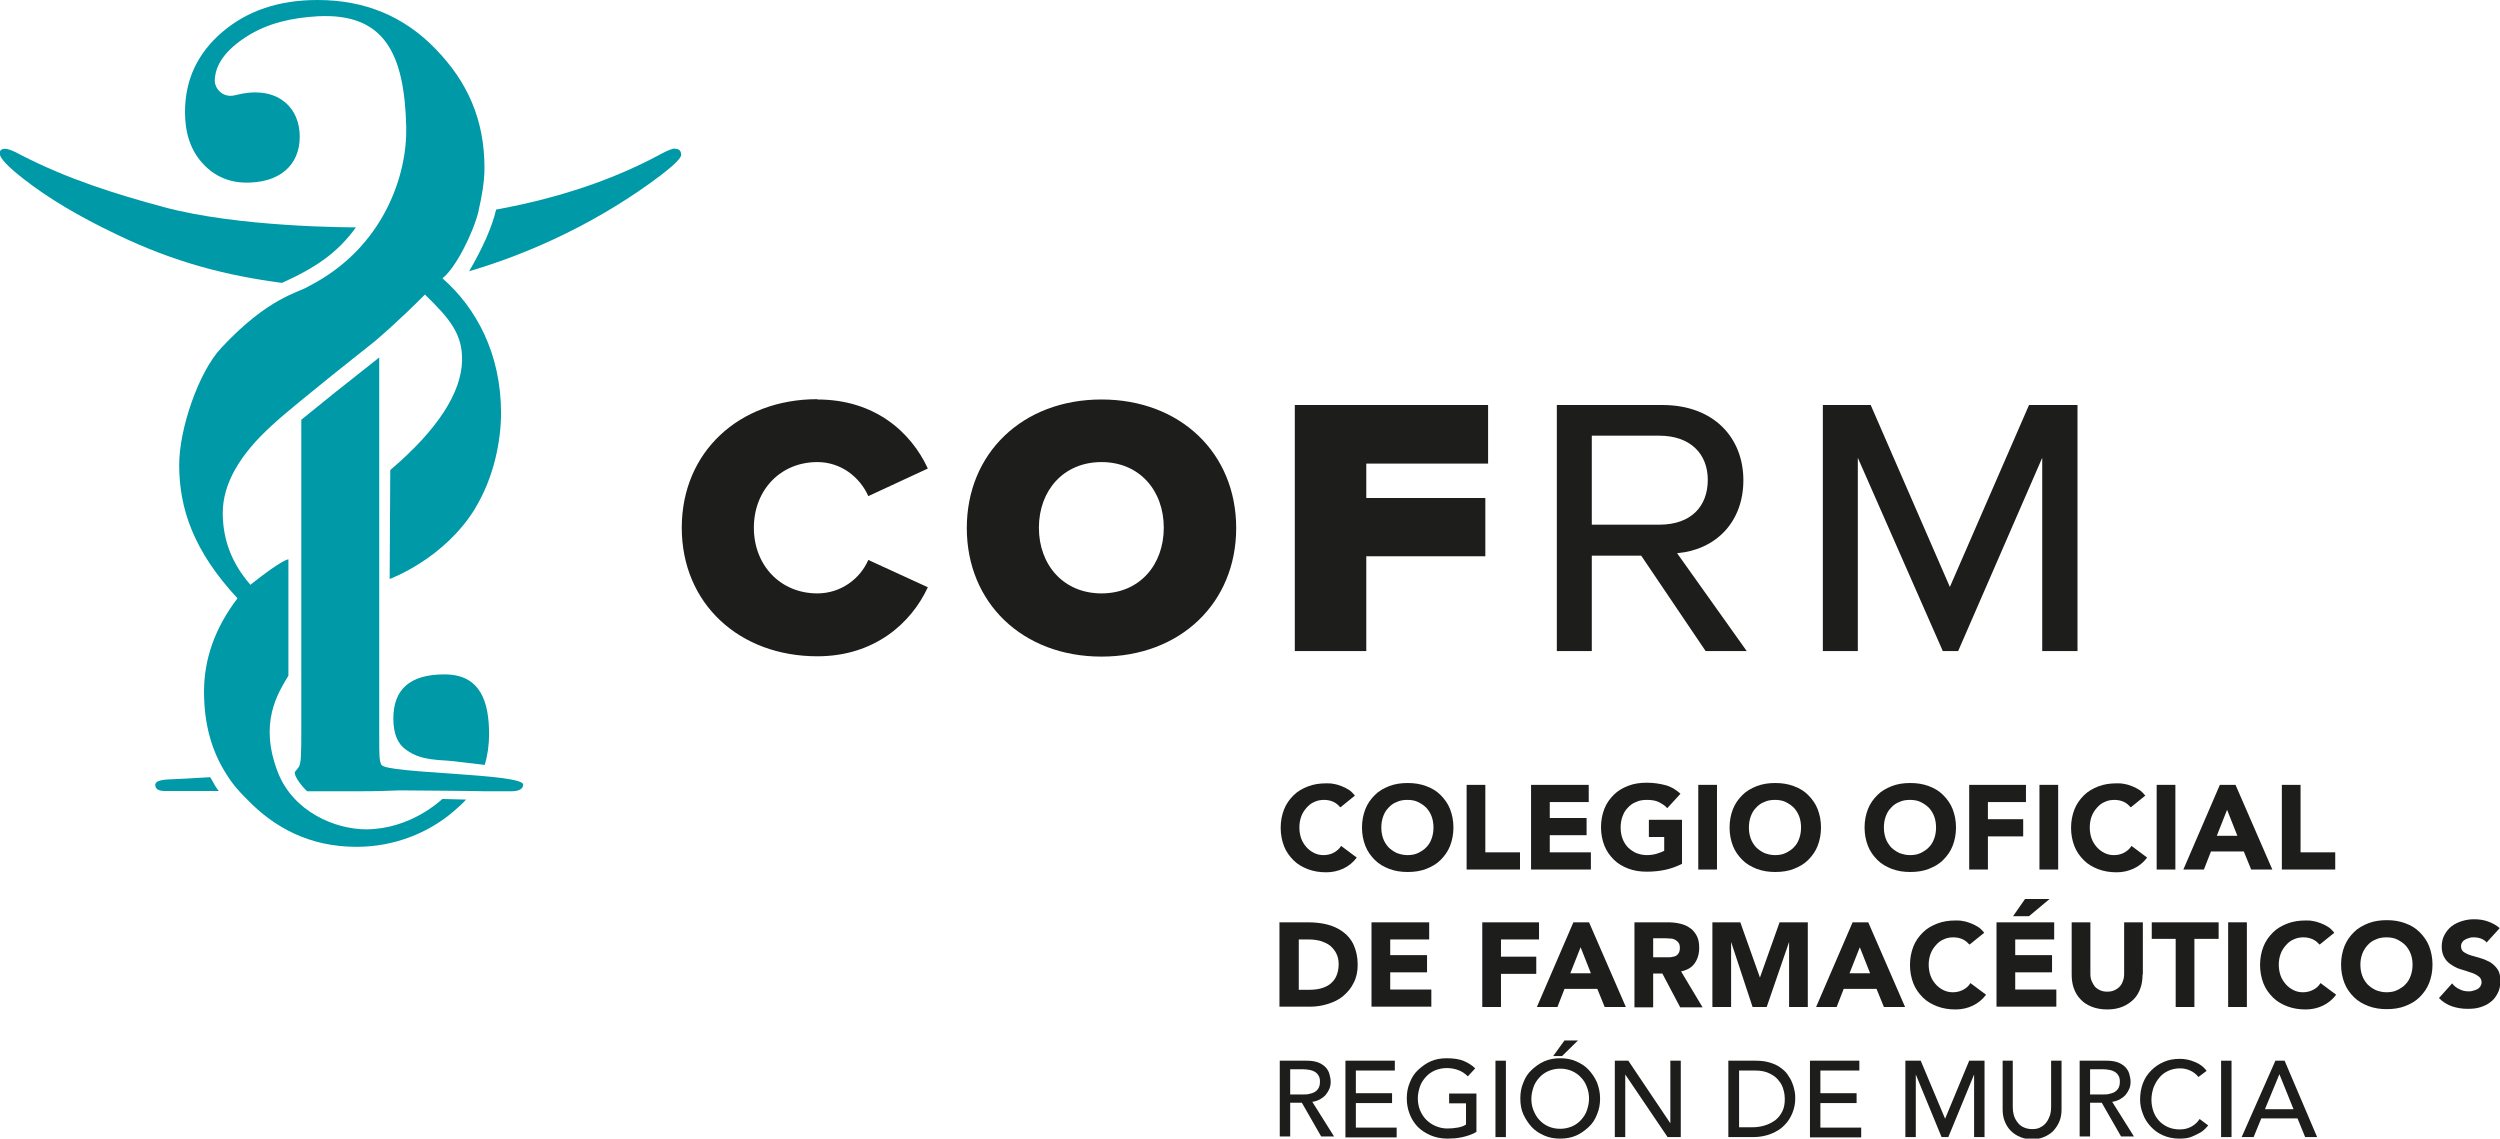 <svg xmlns="http://www.w3.org/2000/svg" id="Capa_1" viewBox="0 0 81.48 37.11"><defs><style>.cls-1{fill:#0099a8;}.cls-2{fill:#1d1e1c;}</style></defs><path class="cls-2" d="m43.67,26.3c-.06-.07-.13-.13-.22-.17s-.19-.06-.3-.06-.22.02-.32.07c-.1.04-.18.11-.25.19-.07.08-.13.17-.17.28-.04.11-.06.23-.06.36s.02.25.06.36c.04.11.1.2.17.28.07.08.15.14.25.19s.2.07.31.07c.12,0,.24-.03.33-.08s.18-.12.24-.22l.51.38c-.12.16-.27.28-.44.36-.18.08-.36.12-.55.12-.22,0-.41-.03-.6-.1-.18-.07-.34-.16-.47-.29-.13-.13-.24-.28-.31-.46-.07-.18-.11-.38-.11-.6s.04-.42.11-.6.18-.33.31-.46c.13-.13.29-.22.47-.29.18-.07.38-.1.6-.1.08,0,.16,0,.24.02.08.01.17.04.25.07.08.03.16.07.24.12.08.05.14.12.2.19l-.47.38Z"></path><path class="cls-2" d="m44.39,26.97c0-.22.04-.42.11-.6s.18-.33.31-.46c.13-.13.29-.22.47-.29.18-.07.38-.1.6-.1s.41.03.6.1.34.16.47.29c.13.13.24.28.31.46.07.18.11.38.11.6s-.04.42-.11.6c-.07.18-.18.33-.31.46-.13.13-.29.22-.47.29s-.38.1-.6.1-.41-.03-.6-.1c-.18-.07-.34-.16-.47-.29-.13-.13-.24-.28-.31-.46-.07-.18-.11-.38-.11-.6Zm.63,0c0,.13.02.25.06.36.04.11.1.2.17.28.08.08.17.14.27.19.11.04.22.07.35.07s.25-.02.35-.07.2-.11.27-.19c.08-.08.13-.17.17-.28.04-.11.06-.23.06-.36s-.02-.25-.06-.36c-.04-.11-.1-.2-.17-.28-.08-.08-.17-.14-.27-.19s-.22-.07-.35-.07-.25.02-.35.07c-.11.04-.2.11-.27.19-.08.08-.13.17-.17.28-.04.11-.06.23-.06.36Z"></path><path class="cls-2" d="m47.8,25.58h.61v2.2s1.13,0,1.13,0v.56h-1.74v-2.76Z"></path><path class="cls-2" d="m49.9,25.58h1.88v.56h-1.27s0,.52,0,.52h1.2v.56h-1.2s0,.56,0,.56h1.34v.56h-1.95v-2.76Z"></path><path class="cls-2" d="m54.83,28.15c-.18.09-.37.16-.56.2-.19.04-.39.06-.6.06-.22,0-.41-.03-.6-.1-.18-.07-.34-.16-.47-.29-.13-.13-.24-.28-.31-.46-.07-.18-.11-.38-.11-.6s.04-.42.11-.6.18-.33.31-.46c.13-.13.29-.22.47-.29.18-.07.38-.1.6-.1s.42.03.61.08c.19.05.35.15.49.28l-.43.47c-.08-.09-.18-.15-.28-.2s-.23-.07-.39-.07c-.13,0-.25.02-.35.07-.11.04-.2.11-.27.19-.08.08-.13.17-.17.28-.04.11-.06.23-.06.36s.02.25.06.36c.04.11.1.2.17.28.08.08.17.14.27.19.11.04.22.07.35.07s.25-.02.34-.05c.1-.03.17-.06.23-.09v-.45s-.5,0-.5,0v-.56h1.08v1.44Z"></path><path class="cls-2" d="m55.35,25.58h.61v2.76h-.61v-2.76Z"></path><path class="cls-2" d="m56.37,26.97c0-.22.04-.42.11-.6s.18-.33.31-.46c.13-.13.29-.22.47-.29.18-.07.38-.1.6-.1s.41.03.6.1.34.16.47.29c.13.13.24.28.31.46.07.18.11.38.11.6s-.04.42-.11.6c-.07.18-.18.33-.31.46-.13.13-.29.22-.47.29s-.38.1-.6.1-.41-.03-.6-.1c-.18-.07-.34-.16-.47-.29-.13-.13-.24-.28-.31-.46-.07-.18-.11-.38-.11-.6Zm.63,0c0,.13.02.25.06.36.04.11.1.2.17.28.08.08.17.14.27.19.11.04.22.07.35.07s.25-.02.35-.07.2-.11.27-.19c.08-.08.13-.17.17-.28.04-.11.06-.23.06-.36s-.02-.25-.06-.36c-.04-.11-.1-.2-.17-.28-.08-.08-.17-.14-.27-.19s-.22-.07-.35-.07-.25.02-.35.07c-.11.04-.2.11-.27.19-.08.08-.13.17-.17.28-.04.11-.06.23-.06.36Z"></path><path class="cls-2" d="m60.77,26.97c0-.22.04-.42.11-.6s.18-.33.31-.46c.13-.13.29-.22.47-.29.18-.07.38-.1.6-.1s.41.03.6.1.34.16.47.29c.13.13.24.28.31.46.07.18.11.38.11.6s-.04.42-.11.6c-.07.18-.18.33-.31.46-.13.13-.29.22-.47.29s-.38.1-.6.1-.41-.03-.6-.1c-.18-.07-.34-.16-.47-.29-.13-.13-.24-.28-.31-.46-.07-.18-.11-.38-.11-.6Zm.63,0c0,.13.02.25.06.36.04.11.1.2.17.28.08.08.17.14.27.19.11.04.22.07.35.07s.25-.02.35-.07.2-.11.27-.19c.08-.08.13-.17.17-.28.04-.11.06-.23.06-.36s-.02-.25-.06-.36c-.04-.11-.1-.2-.17-.28-.08-.08-.17-.14-.27-.19s-.22-.07-.35-.07-.25.02-.35.07c-.11.04-.2.11-.27.19-.08.08-.13.17-.17.28-.04.11-.06.23-.06.36Z"></path><path class="cls-2" d="m64.18,25.58h1.85v.56h-1.24s0,.56,0,.56h1.15v.56h-1.15s0,1.08,0,1.08h-.61v-2.76Z"></path><path class="cls-2" d="m66.47,25.58h.61v2.76h-.61v-2.76Z"></path><path class="cls-2" d="m69.43,26.3c-.06-.07-.13-.13-.22-.17s-.19-.06-.3-.06-.22.02-.32.07c-.1.04-.18.11-.25.19-.07.08-.13.17-.17.28-.04.11-.06.23-.06.36s.02.25.06.36c.04.11.1.2.17.28.07.08.15.14.25.19s.2.07.31.07c.12,0,.24-.03.33-.08s.18-.12.24-.22l.51.38c-.12.16-.27.28-.44.36-.18.08-.36.12-.55.12-.22,0-.41-.03-.6-.1-.18-.07-.34-.16-.47-.29-.13-.13-.24-.28-.31-.46-.07-.18-.11-.38-.11-.6s.04-.42.11-.6.18-.33.31-.46c.13-.13.29-.22.47-.29.18-.07.38-.1.6-.1.08,0,.16,0,.24.02.08.01.17.04.25.07.08.03.16.07.24.12.08.05.14.12.2.19l-.47.38Z"></path><path class="cls-2" d="m70.29,25.58h.61v2.76h-.61v-2.76Z"></path><path class="cls-2" d="m72.36,25.58h.5s1.2,2.76,1.2,2.76h-.69s-.24-.59-.24-.59h-1.07s-.23.59-.23.59h-.67s1.19-2.76,1.19-2.76Zm.23.8l-.34.86h.67s-.34-.86-.34-.86Z"></path><path class="cls-2" d="m74.37,25.58h.61v2.2s1.13,0,1.13,0v.56h-1.74v-2.76Z"></path><path class="cls-2" d="m41.71,30.06h.91c.22,0,.43.02.63.07s.37.13.52.24c.15.11.27.25.35.43s.13.39.13.64c0,.22-.04.42-.13.59-.08.17-.2.31-.34.43s-.31.2-.5.26-.38.09-.59.09h-.99v-2.76Zm.61,2.2h.32c.14,0,.27-.01.39-.04.12-.03.23-.08.31-.14.09-.07.16-.15.21-.26.05-.11.08-.24.08-.4,0-.14-.03-.25-.08-.35-.05-.1-.12-.18-.2-.25-.09-.07-.19-.11-.3-.15-.12-.03-.24-.05-.36-.05h-.36s0,1.64,0,1.64Z"></path><path class="cls-2" d="m44.7,30.06h1.88v.56h-1.27s0,.51,0,.51h1.2v.56h-1.2s0,.56,0,.56h1.34v.56h-1.95v-2.76Z"></path><path class="cls-2" d="m48.31,30.06h1.85v.56h-1.24s0,.56,0,.56h1.15v.56h-1.15s0,1.08,0,1.08h-.61v-2.76Z"></path><path class="cls-2" d="m51.29,30.06h.5s1.2,2.76,1.2,2.76h-.69s-.24-.59-.24-.59h-1.07s-.23.59-.23.59h-.67s1.19-2.76,1.19-2.76Zm.23.8l-.34.86h.67s-.34-.86-.34-.86Z"></path><path class="cls-2" d="m53.27,30.06h1.07c.14,0,.27.01.4.04.13.03.24.07.33.14.1.06.17.15.23.26.06.11.08.24.08.4,0,.19-.05.36-.15.5s-.25.22-.44.26l.7,1.17h-.73s-.58-1.1-.58-1.1h-.3s0,1.1,0,1.1h-.61v-2.76Zm.61,1.14h.36c.05,0,.11,0,.17,0s.12-.02.17-.03.09-.05.12-.09.05-.1.05-.18c0-.07-.01-.13-.04-.17-.03-.04-.06-.07-.11-.1-.04-.02-.09-.04-.15-.04-.06,0-.11-.01-.17-.01h-.4s0,.63,0,.63Z"></path><path class="cls-2" d="m55.8,30.06h.92s.64,1.8.64,1.8h0s.64-1.8.64-1.8h.92v2.76h-.61v-2.12s0,0,0,0l-.73,2.12h-.46s-.7-2.12-.7-2.12h0s0,2.12,0,2.12h-.61v-2.76Z"></path><path class="cls-2" d="m60.39,30.06h.5s1.2,2.76,1.2,2.76h-.69s-.24-.59-.24-.59h-1.07s-.23.59-.23.59h-.67s1.19-2.76,1.19-2.76Zm.23.8l-.34.86h.67s-.34-.86-.34-.86Z"></path><path class="cls-2" d="m64.18,30.78c-.06-.07-.13-.13-.22-.17s-.19-.06-.3-.06-.22.02-.32.07c-.1.04-.18.11-.25.19s-.13.17-.17.28c-.04.11-.06.23-.06.35s.02.25.06.36c.04.11.1.2.17.28.07.08.15.14.25.19s.2.07.31.07c.12,0,.24-.03.33-.08.1-.05.18-.12.24-.22l.51.38c-.12.16-.27.28-.44.36s-.36.12-.55.12c-.22,0-.41-.03-.6-.1-.18-.07-.34-.16-.47-.29-.13-.13-.24-.28-.31-.46s-.11-.38-.11-.6.04-.42.11-.6.18-.33.31-.46c.13-.13.29-.22.47-.29.18-.07.38-.1.6-.1.08,0,.16,0,.24.02.08.01.17.04.25.07.08.03.16.07.24.12.08.05.14.12.2.19l-.47.38Z"></path><path class="cls-2" d="m65.07,30.06h1.88v.56h-1.27s0,.51,0,.51h1.2v.56h-1.2s0,.56,0,.56h1.34v.56h-1.95v-2.76Zm.93-.76h.8s-.67.56-.67.56h-.52s.39-.56.39-.56Z"></path><path class="cls-2" d="m69.83,31.76c0,.16-.02.31-.07.45-.05.14-.12.26-.22.36s-.22.18-.36.24c-.15.06-.31.09-.5.09s-.36-.03-.51-.09c-.15-.06-.27-.14-.36-.24-.1-.1-.17-.22-.22-.36-.05-.14-.07-.29-.07-.45v-1.7h.61v1.67c0,.09.01.17.04.24.03.07.07.14.11.19.05.05.11.09.18.12s.14.04.22.04.15-.01.22-.04.13-.07.18-.12c.05-.05.09-.12.11-.19.03-.07.04-.15.04-.24v-1.67h.61v1.7Z"></path><path class="cls-2" d="m70.92,30.6h-.79v-.54h2.18v.54h-.79s0,2.22,0,2.22h-.61v-2.22Z"></path><path class="cls-2" d="m72.62,30.06h.61v2.76h-.61v-2.76Z"></path><path class="cls-2" d="m75.59,30.78c-.06-.07-.13-.13-.22-.17s-.19-.06-.3-.06-.22.02-.32.07c-.1.04-.18.11-.25.19s-.13.17-.17.28c-.04.11-.06.23-.06.35s.02.25.06.36c.04.11.1.2.17.28.07.08.15.14.25.19s.2.07.31.07c.12,0,.24-.03.33-.08.1-.05.18-.12.24-.22l.51.38c-.12.16-.27.28-.44.36s-.36.12-.55.12c-.22,0-.41-.03-.6-.1-.18-.07-.34-.16-.47-.29-.13-.13-.24-.28-.31-.46s-.11-.38-.11-.6.04-.42.11-.6.18-.33.31-.46c.13-.13.29-.22.47-.29.18-.07.38-.1.6-.1.08,0,.16,0,.24.02.08.01.17.04.25.07.08.03.16.07.24.12.08.05.14.12.2.19l-.47.38Z"></path><path class="cls-2" d="m76.3,31.44c0-.22.04-.42.11-.6s.18-.33.31-.46c.13-.13.29-.22.47-.29.18-.07.38-.1.6-.1s.41.03.6.1.34.16.47.29c.13.13.24.28.31.46.07.18.11.38.11.6s-.04.42-.11.6c-.07.18-.18.33-.31.46-.13.13-.29.22-.47.29s-.38.1-.6.1-.41-.03-.6-.1c-.18-.07-.34-.16-.47-.29-.13-.13-.24-.28-.31-.46s-.11-.38-.11-.6Zm.63,0c0,.13.02.25.06.36.04.11.1.2.17.28.08.08.17.14.27.19.11.04.22.07.35.07s.25-.02.35-.07.2-.11.27-.19c.08-.08.13-.17.17-.28s.06-.23.06-.36-.02-.25-.06-.35c-.04-.11-.1-.2-.17-.28-.08-.08-.17-.14-.27-.19s-.22-.07-.35-.07-.25.02-.35.07c-.11.04-.2.11-.27.19s-.13.17-.17.28c-.04.11-.06.23-.06.35Z"></path><path class="cls-2" d="m81.06,30.73c-.05-.06-.12-.11-.2-.14-.08-.03-.16-.04-.24-.04-.04,0-.09,0-.14.02-.05.01-.09.03-.13.05-.04.02-.08.05-.1.09-.03.04-.04.08-.04.13,0,.08.03.15.09.19s.14.08.24.11c.1.03.2.06.31.09.11.03.21.08.31.13.09.06.17.13.24.23s.09.22.09.39-.03.29-.09.4c-.06.11-.13.21-.23.28-.1.08-.21.13-.34.17-.13.04-.26.05-.41.05-.18,0-.35-.03-.5-.08-.15-.05-.3-.14-.43-.27l.43-.48c.06.08.14.15.24.19.09.05.19.07.29.07.05,0,.1,0,.15-.02.05-.01.1-.03.14-.05.04-.02.07-.05.1-.09.02-.04.04-.08.04-.13,0-.08-.03-.15-.1-.2s-.14-.09-.24-.12-.2-.07-.31-.1-.22-.08-.31-.14c-.1-.06-.18-.13-.24-.23-.06-.09-.1-.22-.1-.37s.03-.28.09-.39c.06-.11.14-.21.23-.28s.21-.13.34-.17c.13-.04.26-.06.39-.06.16,0,.31.02.45.07s.28.12.39.22l-.42.46Z"></path><path class="cls-2" d="m41.71,34.57h.87c.16,0,.29.02.39.06.1.04.18.1.24.16.06.07.1.14.12.22.02.08.04.16.04.24s-.01.16-.04.23c-.03.07-.07.14-.12.2-.05.06-.12.11-.19.15-.08.04-.16.07-.25.08l.71,1.13h-.42s-.63-1.1-.63-1.1h-.38s0,1.1,0,1.1h-.34v-2.49Zm.34,1.1h.44c.07,0,.13,0,.19-.02.06-.01.12-.03.17-.06.05-.03.09-.07.12-.12s.05-.12.05-.21-.01-.15-.05-.21c-.03-.05-.07-.09-.12-.12-.05-.03-.11-.05-.17-.06-.06-.01-.13-.02-.19-.02h-.44s0,.8,0,.8Z"></path><path class="cls-2" d="m43.86,34.57h1.6v.32h-1.27s0,.74,0,.74h1.18v.32h-1.18s0,.8,0,.8h1.33v.32h-1.67v-2.49Z"></path><path class="cls-2" d="m48.12,35.66v1.23c-.06.04-.13.07-.21.1-.08.03-.16.05-.24.07s-.17.03-.25.04c-.09,0-.17.01-.24.01-.21,0-.4-.04-.56-.11-.16-.07-.3-.16-.42-.28-.11-.12-.2-.26-.26-.42-.06-.16-.09-.32-.09-.5,0-.19.03-.36.1-.52.06-.16.15-.3.27-.41s.25-.21.41-.28c.16-.07.33-.1.52-.1.23,0,.42.03.56.09.14.06.27.14.37.24l-.24.26c-.1-.1-.21-.17-.33-.21-.11-.04-.24-.06-.36-.06-.14,0-.27.03-.39.08-.11.05-.21.12-.29.21-.08.09-.15.19-.19.31s-.07.25-.07.38.02.27.07.39c.05.12.12.23.2.31.09.09.19.16.31.21.12.05.24.08.38.08.12,0,.23-.01.34-.03.11-.02.2-.05.27-.1v-.69s-.55,0-.55,0v-.32h.89Z"></path><path class="cls-2" d="m48.74,34.57h.34v2.49h-.34v-2.49Z"></path><path class="cls-2" d="m50.85,37.11c-.19,0-.36-.03-.52-.1-.16-.07-.3-.16-.41-.28s-.2-.26-.27-.41-.1-.33-.1-.52.03-.36.1-.52c.06-.16.15-.3.27-.41s.25-.21.41-.28c.16-.07.33-.1.52-.1s.36.03.52.1c.16.07.3.16.41.28s.2.25.27.41c.06.16.1.33.1.52s-.03.36-.1.52c-.06.16-.15.3-.27.41s-.25.21-.41.28c-.16.07-.33.1-.52.1Zm0-.32c.14,0,.27-.03.39-.08.11-.05.21-.12.29-.21.08-.09.15-.19.19-.31.04-.12.07-.25.07-.38s-.02-.26-.07-.38c-.04-.12-.11-.23-.19-.31-.08-.09-.18-.16-.29-.21s-.24-.08-.39-.08-.27.03-.39.08c-.11.05-.21.12-.29.21-.08.09-.15.19-.19.31s-.07.25-.07.38.02.26.07.38.11.23.19.31c.08.09.18.16.29.21.11.05.24.08.39.08Zm.13-2.88h.45s-.52.51-.52.51h-.29s.37-.51.37-.51Z"></path><path class="cls-2" d="m52.63,34.57h.44s1.37,2.04,1.37,2.04h0s0-2.04,0-2.04h.34v2.49h-.43s-1.38-2.04-1.38-2.04h0s0,2.04,0,2.04h-.34v-2.49Z"></path><path class="cls-2" d="m56.35,34.57h.87c.18,0,.33.02.46.06s.25.09.34.16c.1.07.18.14.24.23.06.09.12.18.15.27.04.09.06.18.08.27s.02.18.02.25c0,.16-.03.31-.09.46-.06.15-.14.28-.26.4-.11.12-.26.21-.43.28s-.37.11-.59.11h-.81v-2.49Zm.34,2.17h.42c.14,0,.28-.02.41-.06.13-.04.24-.1.34-.17.1-.08.17-.17.23-.29s.08-.25.08-.41c0-.08-.01-.17-.04-.28-.03-.11-.07-.21-.15-.3-.07-.1-.17-.18-.3-.24-.13-.07-.29-.1-.49-.1h-.51s0,1.85,0,1.85Z"></path><path class="cls-2" d="m59,34.57h1.6v.32h-1.27s0,.74,0,.74h1.18v.32h-1.18s0,.8,0,.8h1.33v.32h-1.67v-2.49Z"></path><path class="cls-2" d="m62.1,34.57h.5s.79,1.88.79,1.88h.01s.78-1.88.78-1.88h.5v2.49h-.34v-2.04s0,0,0,0l-.84,2.04h-.22s-.84-2.04-.84-2.04h0s0,2.04,0,2.04h-.34v-2.49Z"></path><path class="cls-2" d="m65.6,34.57v1.52c0,.08.01.16.03.24.02.08.06.16.11.23s.11.13.19.17c.08.04.18.07.3.07s.22-.02.29-.07c.08-.04.14-.1.19-.17.05-.07.08-.15.11-.23.02-.08.03-.16.03-.24v-1.52h.34v1.58c0,.15-.02.28-.07.4-.05.12-.12.22-.2.31-.09.09-.19.15-.31.2-.12.05-.24.07-.38.07s-.26-.02-.38-.07c-.12-.05-.22-.11-.31-.2-.09-.09-.15-.19-.2-.31-.05-.12-.07-.25-.07-.4v-1.58h.34Z"></path><path class="cls-2" d="m67.78,34.57h.87c.16,0,.29.02.39.06.1.04.18.1.24.16.06.07.1.14.12.22.02.08.04.16.04.24s-.01.16-.04.23c-.03.07-.07.14-.12.2-.05.06-.12.11-.19.15-.08.04-.16.07-.25.08l.71,1.13h-.42s-.63-1.1-.63-1.1h-.38s0,1.1,0,1.1h-.34v-2.49Zm.34,1.1h.44c.07,0,.13,0,.19-.02.06-.01.12-.03.17-.06.05-.03.09-.07.12-.12s.05-.12.05-.21-.01-.15-.05-.21c-.03-.05-.07-.09-.12-.12-.05-.03-.11-.05-.17-.06-.06-.01-.13-.02-.19-.02h-.44s0,.8,0,.8Z"></path><path class="cls-2" d="m71.65,35.1c-.07-.09-.16-.16-.27-.21-.11-.05-.22-.07-.33-.07-.14,0-.27.03-.38.08-.11.05-.21.12-.29.22-.08.09-.14.2-.19.32-.04.12-.07.25-.07.4,0,.13.02.25.06.37s.1.22.18.31c.08.09.18.16.29.21s.24.08.39.08.27-.03.38-.09c.11-.06.2-.14.27-.25l.28.21s-.05.06-.1.11c-.05.05-.11.1-.19.14s-.17.09-.28.13c-.11.04-.23.05-.38.05-.2,0-.37-.04-.53-.11-.16-.07-.29-.17-.4-.29-.11-.12-.2-.26-.25-.41-.06-.15-.09-.31-.09-.46,0-.19.03-.37.09-.53.06-.16.15-.3.27-.42s.25-.21.41-.28.33-.1.53-.1c.16,0,.32.03.48.1.16.06.29.16.39.29l-.28.21Z"></path><path class="cls-2" d="m72.39,34.57h.34v2.49h-.34v-2.49Z"></path><path class="cls-2" d="m74.15,34.57h.31s1.06,2.49,1.06,2.49h-.39s-.25-.61-.25-.61h-1.18s-.25.61-.25.61h-.39s1.1-2.49,1.1-2.49Zm.6,1.58l-.46-1.14h0s-.47,1.14-.47,1.14h.94Z"></path><path class="cls-2" d="m26.64,13.02c1.87,0,3.05,1.06,3.6,2.25l-1.94.9c-.28-.63-.9-1.11-1.66-1.11-1.21,0-2.07.92-2.07,2.14s.86,2.14,2.07,2.14c.76,0,1.39-.47,1.66-1.09l1.94.89c-.54,1.17-1.74,2.25-3.6,2.25-2.55,0-4.42-1.72-4.42-4.19s1.87-4.19,4.42-4.19Z"></path><path class="cls-2" d="m35.9,13.02c2.57,0,4.39,1.75,4.39,4.19,0,2.44-1.82,4.19-4.39,4.19s-4.39-1.75-4.39-4.19,1.82-4.19,4.39-4.19Zm0,2.04c-1.24,0-2.04.93-2.04,2.14s.8,2.14,2.04,2.14,2.03-.93,2.03-2.14-.79-2.14-2.03-2.14Z"></path><path class="cls-2" d="m42.2,13.2h6.3v1.91h-3.97s0,1.12,0,1.12h3.88v1.9h-3.88s0,3.09,0,3.09h-2.33v-8.02Z"></path><path class="cls-2" d="m53.5,18.11h-1.62s0,3.11,0,3.11h-1.14v-8.02h3.44c1.69,0,2.64,1.08,2.64,2.45s-.9,2.27-2.16,2.38l2.27,3.19h-1.34s-2.1-3.11-2.1-3.11Zm.58-3.91h-2.2s0,2.9,0,2.9h2.2c1.05,0,1.58-.61,1.58-1.46s-.57-1.44-1.58-1.44Z"></path><path class="cls-2" d="m66.56,14.92l-2.74,6.3h-.5s-2.77-6.3-2.77-6.3v6.3h-1.14v-8.02h1.56s2.58,5.93,2.58,5.93l2.58-5.93h1.58v8.02h-1.15v-6.3Z"></path><path class="cls-1" d="m5.55,25.4c-.33.01-.49.07-.49.18,0,.13.1.2.31.2h1.76c-.12-.14-.18-.3-.28-.45-.73.04-.96.06-1.3.07Z"></path><path class="cls-1" d="m12.43,24.93c-.07-.15-.07-.32-.07-.9v-4.82s0-3.48,0-3.48v-4.08c-1.08.85-1.93,1.53-2.54,2.03v4.02s0,3.73,0,3.73v2.27c0,.83,0,1.2-.09,1.31-.03.04-.12.15-.12.15-.03.18.32.56.4.63h1.54c.26,0,.75,0,1.48-.03,0,0,2.81.02,2.81.03h.8c.27,0,.41-.07.41-.22,0-.36-4.48-.36-4.61-.64Z"></path><path class="cls-1" d="m14.48,21.98c-1.11,0-1.66.48-1.66,1.44,0,.49.14.83.42,1.02.28.19.51.31,1.33.35.11,0,.94.11,1.23.14.09-.31.14-.64.14-1,0-1.06-.28-1.95-1.45-1.95Z"></path><path class="cls-1" d="m11.61,7.41c-.19,0-3.83,0-6.27-.66-1.56-.42-3.13-.91-4.66-1.7-.25-.14-.42-.2-.51-.2-.12,0-.18.05-.18.15,0,.15.26.43.79.84.78.61,1.78,1.21,3.02,1.8,1.92.93,3.64,1.35,5.39,1.58,1.11-.5,1.82-.99,2.41-1.81Z"></path><path class="cls-1" d="m22,4.84c-.08,0-.24.06-.46.18-1.55.84-3.34,1.44-5.37,1.81-.13.56-.43,1.24-.88,2.01,2.08-.61,4.29-1.65,6.25-3.13.44-.34.66-.56.66-.66,0-.14-.07-.2-.2-.2Z"></path><path class="cls-1" d="m15.49,16.56c.62-1.02.84-2.22.84-3.1,0-1.92-.8-3.42-1.91-4.39.43-.33,1.01-1.49,1.18-2.2,0,0,0-.01,0-.02,0,0,0,0,0,0,.1-.42.19-.93.19-1.37,0-1.58-.55-2.81-1.59-3.88C13.17.53,11.89,0,10.35,0c-1.26,0-2.29.35-3.1,1.04-.81.69-1.22,1.56-1.22,2.61,0,.7.19,1.26.58,1.68.38.42.9.65,1.54.62,1.12-.04,1.7-.72,1.61-1.68-.08-.86-.82-1.5-2.08-1.17-.45.12-.68-.26-.68-.45,0-.53.35-1.02,1.04-1.46.69-.44,1.47-.61,2.32-.66,2.19-.11,2.82,1.24,2.88,3.6.04,1.56-.73,3.95-3.18,5.2-.34.22-1.29.34-2.85,2.01-.74.79-1.37,2.64-1.37,3.81,0,1.43.47,2.81,1.9,4.35-.73.96-1.09,1.97-1.09,3.04s.25,1.95.74,2.71c.1.16.21.31.33.45.1.12.21.23.32.34.9.94,2.06,1.56,3.58,1.56,1.24,0,2.33-.46,3.11-1.11.13-.11.36-.31.46-.43l-.77-.02c-.09.07-1.04.98-2.48.99-1.03,0-2.38-.58-2.88-1.85-.63-1.62-.01-2.57.34-3.16v-3.79s-.17-.02-1.24.83l-.13-.16c-.51-.64-.77-1.37-.77-2.18,0-.94.54-1.9,1.63-2.88.19-.18.49-.43.89-.76.61-.5,1.35-1.1,2.44-1.96,0,0,.75-.63,1.63-1.52.8.78,1.23,1.28,1.21,2.16-.03,1.04-.78,2.23-2.34,3.56l-.02,3.55s1.78-.64,2.8-2.32Z"></path></svg>